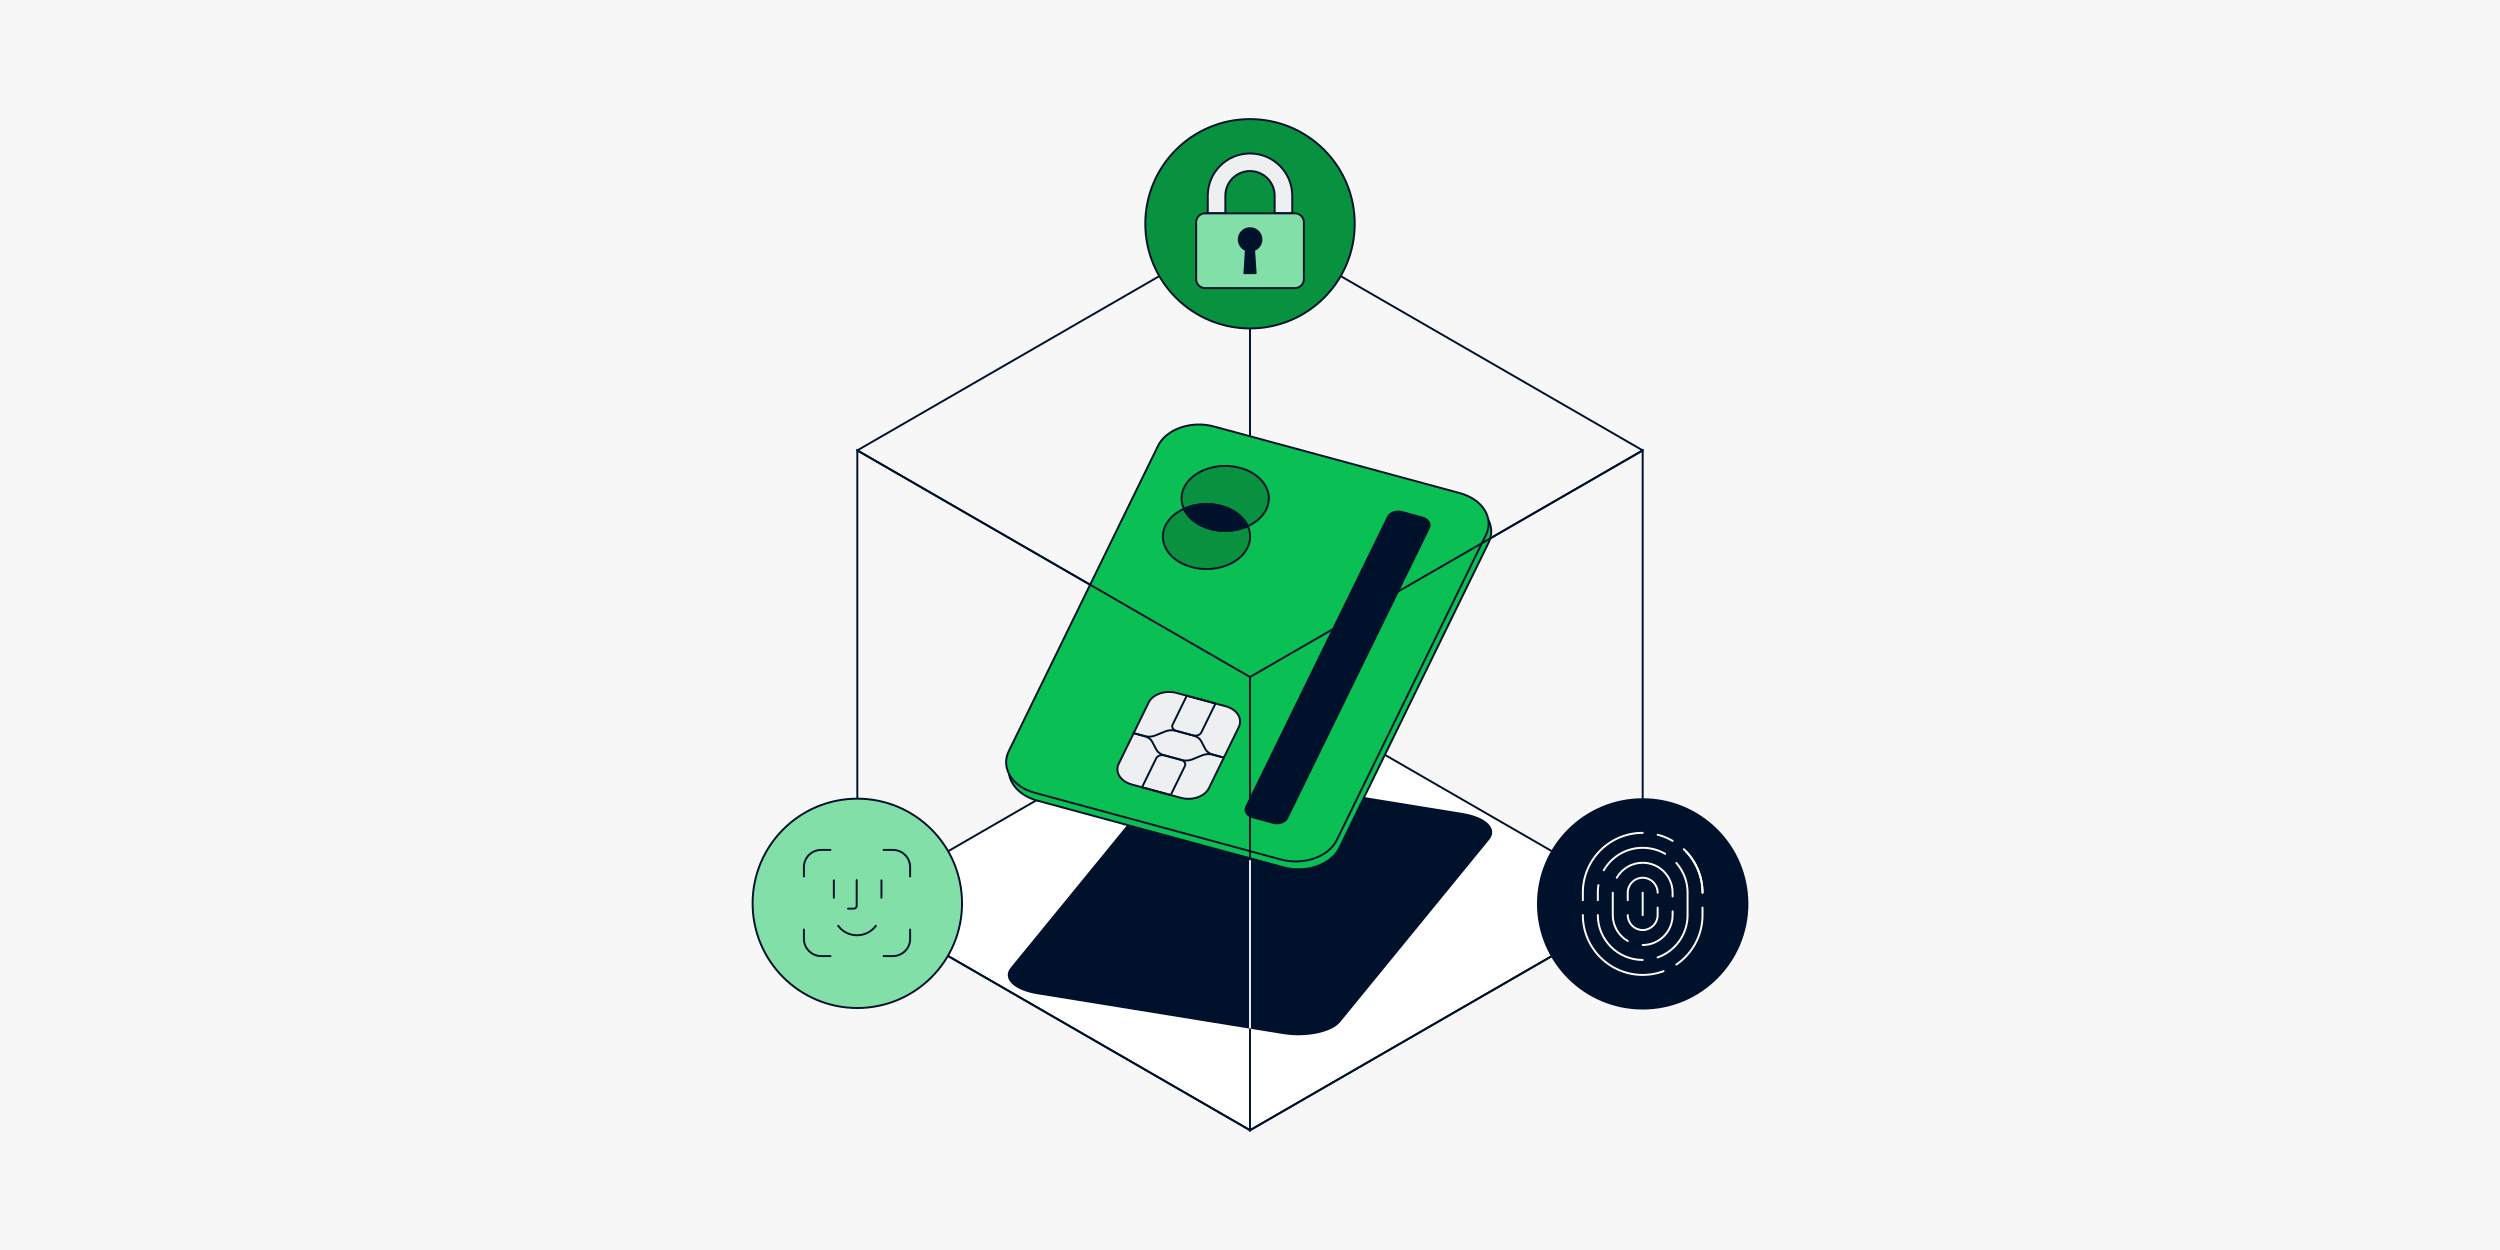 <?xml version="1.0" encoding="UTF-8"?>
<svg xmlns="http://www.w3.org/2000/svg" fill="none" viewBox="0 0 1920 960" width="784" height="392"><path fill="#F7F7F8" d="M0 0H1920V960H0z"/><path stroke="#00112C" stroke-linecap="round" stroke-linejoin="round" stroke-width="1.5" d="m658.418 345.902 301.587 174.036 301.575-174.036-301.575-174.045z" style="mix-blend-mode:darken"/><path stroke="#00112C" stroke-miterlimit="10" stroke-width="1.5" d="M960.004 171.857v348.081"/><path fill="#fff" stroke="#00112C" stroke-linecap="round" stroke-linejoin="round" stroke-width="1.5" d="m658.418 693.976 301.587 174.036 301.575-174.036-301.575-174.037z"/><path fill="#00112C" stroke="#00112C" stroke-linecap="round" stroke-linejoin="round" stroke-width="1.5" d="m1123.23 625.155-188.931-30.627c-17.389-2.821-36.623 1.172-42.952 8.917L776.738 743.669c-6.329 7.746 2.636 16.307 20.024 19.129l188.93 30.626c17.388 2.822 36.628-1.171 42.948-8.916l114.61-140.225c6.33-7.745-2.63-16.307-20.02-19.128"/><path fill="#0ABF53" stroke="#00112C" stroke-linecap="round" stroke-linejoin="round" stroke-width="1.5" d="M1143.25 416.746 1028.64 651.21c-6.32 12.945-25.55 19.626-42.948 14.914l-188.929-51.201c-17.389-4.711-26.354-19.031-20.025-31.975l114.609-234.464c6.329-12.945 25.555-19.625 42.952-14.914l188.931 51.201c17.39 4.711 26.35 19.031 20.02 31.975"/><path fill="#0ABF53" stroke="#00112C" stroke-linecap="round" stroke-linejoin="round" stroke-width="1.5" d="m1141.25 410.713-114.61 234.464c-6.33 12.945-25.56 19.625-42.954 14.914L794.757 608.89c-17.389-4.711-26.354-19.031-20.025-31.975L889.341 342.45c6.329-12.944 25.555-19.625 42.952-14.914l188.927 51.202c17.39 4.711 26.36 19.03 20.03 31.975"/><path fill="#EEEFF1" stroke="#00112C" stroke-linecap="round" stroke-linejoin="round" stroke-width="1.5" d="m951.377 558.399-22.918 46.889c-3.169 6.477-12.782 9.813-21.472 7.453l-37.786-10.239c-8.698-2.36-13.181-9.519-10.012-15.987l22.918-46.89c3.169-6.476 12.782-9.812 21.472-7.452l37.786 10.238c8.698 2.36 13.181 9.52 10.012 15.988"/><path stroke="#00112C" stroke-linecap="round" stroke-linejoin="round" stroke-width="1.5" d="m910.005 588.342-10.891 22.278-22.04-5.971 10.891-22.278c.95-1.943 3.835-2.945 6.444-2.236l12.596 3.416c2.609.71 3.95 2.857 3 4.8zM933.491 540.273 922.6 562.551c-.95 1.943-3.834 2.945-6.444 2.236l-12.595-3.416c-2.61-.71-3.95-2.857-3-4.8l10.891-22.278 22.039 5.971z"/><path stroke="#00112C" stroke-linecap="round" stroke-linejoin="round" stroke-width="1.5" d="m870.648 563.074 8.308 2.254c2.725.736 4.891 2.315 5.938 4.329l3.142 6.033c1.048 2.014 3.214 3.594 5.939 4.33l13.465 3.646c2.725.737 5.743.568 8.281-.479l7.616-3.114c2.539-1.038 5.556-1.215 8.281-.479l8.309 2.254"/><path stroke="#00112C" stroke-linecap="round" stroke-linejoin="round" stroke-width="1.5" d="m939.918 581.847-8.308-2.253c-2.725-.737-4.891-2.316-5.939-4.33l-3.142-6.033c-1.047-2.014-3.213-3.593-5.938-4.33l-13.465-3.646c-2.725-.736-5.743-.568-8.282.479l-7.615 3.114c-2.539 1.038-5.557 1.216-8.282.479l-8.308-2.253"/><path fill="#08913F" stroke="#00112C" stroke-linecap="round" stroke-linejoin="round" stroke-width="1.5" d="M929.488 406.224c-9.941-2.697-17.104-8.526-20.264-15.447-6.293 2.839-11.38 7.231-14.096 12.776-6.328 12.945 2.637 27.264 20.025 31.975s36.623-1.96 42.952-14.914c2.716-5.545 2.601-11.347.231-16.528-8.388 3.788-18.915 4.826-28.857 2.138zM909.455 374.248c-2.717 5.545-2.601 11.348-.231 16.529 8.388-3.788 18.915-4.826 28.856-2.138 9.942 2.697 17.105 8.526 20.265 15.446 6.293-2.839 11.379-7.23 14.095-12.775 6.329-12.945-2.636-27.265-20.025-31.976s-36.623 1.961-42.952 14.914z"/><path fill="#00112C" stroke="#00112C" stroke-linecap="round" stroke-linejoin="round" stroke-width="1.5" d="M938.08 388.639c-9.941-2.697-20.468-1.659-28.856 2.138 3.151 6.921 10.323 12.758 20.264 15.447 9.941 2.697 20.468 1.659 28.856-2.138-3.151-6.921-10.323-12.759-20.264-15.447M1097.44 405.487 988.568 628.222c-1.58 3.239-6.391 4.907-10.74 3.727l-15.746-4.268c-4.35-1.18-6.586-4.755-5.006-7.994l108.874-222.735c1.58-3.238 6.39-4.906 10.74-3.726l15.75 4.267c4.35 1.18 6.58 4.756 5 7.994"/><path stroke="#00112C" stroke-miterlimit="10" stroke-width="1.5" d="M960.004 519.938v348.073l301.576-174.036V345.902zM658.418 345.902v348.073l301.586 174.036V519.938z" style="mix-blend-mode:darken"/><path stroke="#EEEFF1" stroke-linecap="round" stroke-linejoin="round" stroke-width="1.5" d="M960.004 661.165v128.096"/><path fill="#00112C" stroke="#00112C" stroke-linecap="round" stroke-linejoin="round" stroke-width="1.5" d="M1261.58 774.569c44.42 0 80.42-35.988 80.42-80.382 0-44.393-36-80.381-80.42-80.381-44.41 0-80.42 35.988-80.42 80.381s36.01 80.382 80.42 80.382"/><path stroke="#fff" stroke-linecap="round" stroke-linejoin="round" stroke-width="1.5" d="M1261.58 685.572v17.221M1250.1 691.313v-5.741c0-6.343 5.14-11.48 11.48-11.48 6.35 0 11.49 5.137 11.49 11.48M1273.07 697.053v5.74c0 6.344-5.14 11.481-11.49 11.481-6.34 0-11.48-5.137-11.48-11.481M1250.1 722.693c-6.87-3.974-11.49-11.392-11.49-19.891v-17.23M1284.56 699.928v2.874c0 12.687-10.29 22.97-22.98 22.97"/><path stroke="#fff" stroke-linecap="round" stroke-linejoin="round" stroke-width="1.5" d="M1241.68 674.082c3.98-6.867 11.4-11.48 19.9-11.48 12.69 0 22.98 10.282 22.98 22.97v2.874M1261.58 737.243c-19.04 0-34.46-15.419-34.46-34.45"/><path stroke="#fff" stroke-linecap="round" stroke-linejoin="round" stroke-width="1.5" d="M1287.43 662.78c5.36 6.078 8.62 14.054 8.62 22.784v17.23c0 15.003-9.6 27.761-22.98 32.49M1231.72 668.342c5.96-10.301 17.1-17.221 29.85-17.221 6.28 0 12.16 1.677 17.24 4.605M1227.12 691.313v-5.741c0-1.952.16-3.877.47-5.74M1277.6 745.858a45.9 45.9 0 0 1-16.02 2.866c-25.38 0-45.95-20.566-45.95-45.931M1307.53 697.053v5.74c0 15.784-7.97 29.713-20.1 37.982M1294.96 653.988c7.8 8.234 12.58 19.35 12.58 31.576"/><path stroke="#fff" stroke-linecap="round" stroke-linejoin="round" stroke-width="1.5" d="M1215.63 691.312v-5.74c0-25.366 20.57-45.931 45.95-45.931M1293.17 652.213c8.84 8.375 14.36 20.219 14.36 33.359M1273.07 641.087a45.5 45.5 0 0 1 11.48 4.702"/><path fill="#08913F" stroke="#00112C" stroke-linecap="round" stroke-linejoin="round" stroke-width="1.5" d="M960.005 252.239c44.415 0 80.415-35.988 80.415-80.382 0-44.393-36-80.381-80.415-80.381-44.414 0-80.419 35.988-80.419 80.381s36.005 80.382 80.419 80.382"/><path fill="#EEEFF1" stroke="#00112C" stroke-linecap="round" stroke-linejoin="round" stroke-width="1.5" d="M992.438 150.298c0-17.904-14.521-32.428-32.442-32.428-17.912 0-32.443 14.515-32.443 32.428v13.53h13.519v-13.539c0-10.425 8.485-18.915 18.924-18.915s18.924 8.481 18.924 18.915v13.539h13.518z"/><path fill="#83DFA8" stroke="#00112C" stroke-linecap="round" stroke-linejoin="round" stroke-width="1.5" d="M994.462 163.837h-68.924a6.894 6.894 0 0 0-6.896 6.894v43.633a6.894 6.894 0 0 0 6.896 6.893h68.924a6.896 6.896 0 0 0 6.898-6.893v-43.633a6.896 6.896 0 0 0-6.898-6.894"/><path fill="#00112C" stroke="#00112C" stroke-linecap="round" stroke-linejoin="round" stroke-width="1.5" d="M960.005 192.547a8.616 8.616 0 1 0 0-17.23 8.616 8.616 0 0 0-8.619 8.615 8.616 8.616 0 0 0 8.619 8.615"/><path fill="#00112C" stroke="#00112C" stroke-linecap="round" stroke-linejoin="round" stroke-width="1.5" d="m957.413 183.932-1.722 25.835h8.619l-1.722-25.835z"/><path fill="#83DFA8" stroke="#00112C" stroke-linecap="round" stroke-linejoin="round" stroke-width="1.5" d="M658.418 774.152c-44.416 0-80.427-35.994-80.418-80.39 0-44.397 36.011-80.382 80.418-80.382 44.417 0 80.418 35.985 80.418 80.382 0 44.405-36.001 80.39-80.418 80.39"/><path stroke="#00112C" stroke-linecap="round" stroke-linejoin="round" stroke-width="1.5" d="M637.794 652.736h-7.151c-7.313 0-13.248 5.925-13.248 13.24v7.147m61.191-20.387h7.15c7.314 0 13.249 5.925 13.249 13.24v7.147m-81.584 40.766v7.146c0 7.308 5.929 13.24 13.248 13.24h7.151m40.792 0h7.151c7.313 0 13.248-5.925 13.248-13.24v-7.146"/><path stroke="#00112C" stroke-linecap="round" stroke-width="1.5" d="M672.644 711.036a17.98 17.98 0 0 1-14.451 7.224 17.97 17.97 0 0 1-14.451-7.224"/><path stroke="#00112C" stroke-linecap="round" stroke-linejoin="round" stroke-width="1.5" d="M657.933 675.962v19.613a2.25 2.25 0 0 1-2.249 2.248h-4.343M640.381 676.111v13.305M676.96 676.111v13.305"/></svg>
